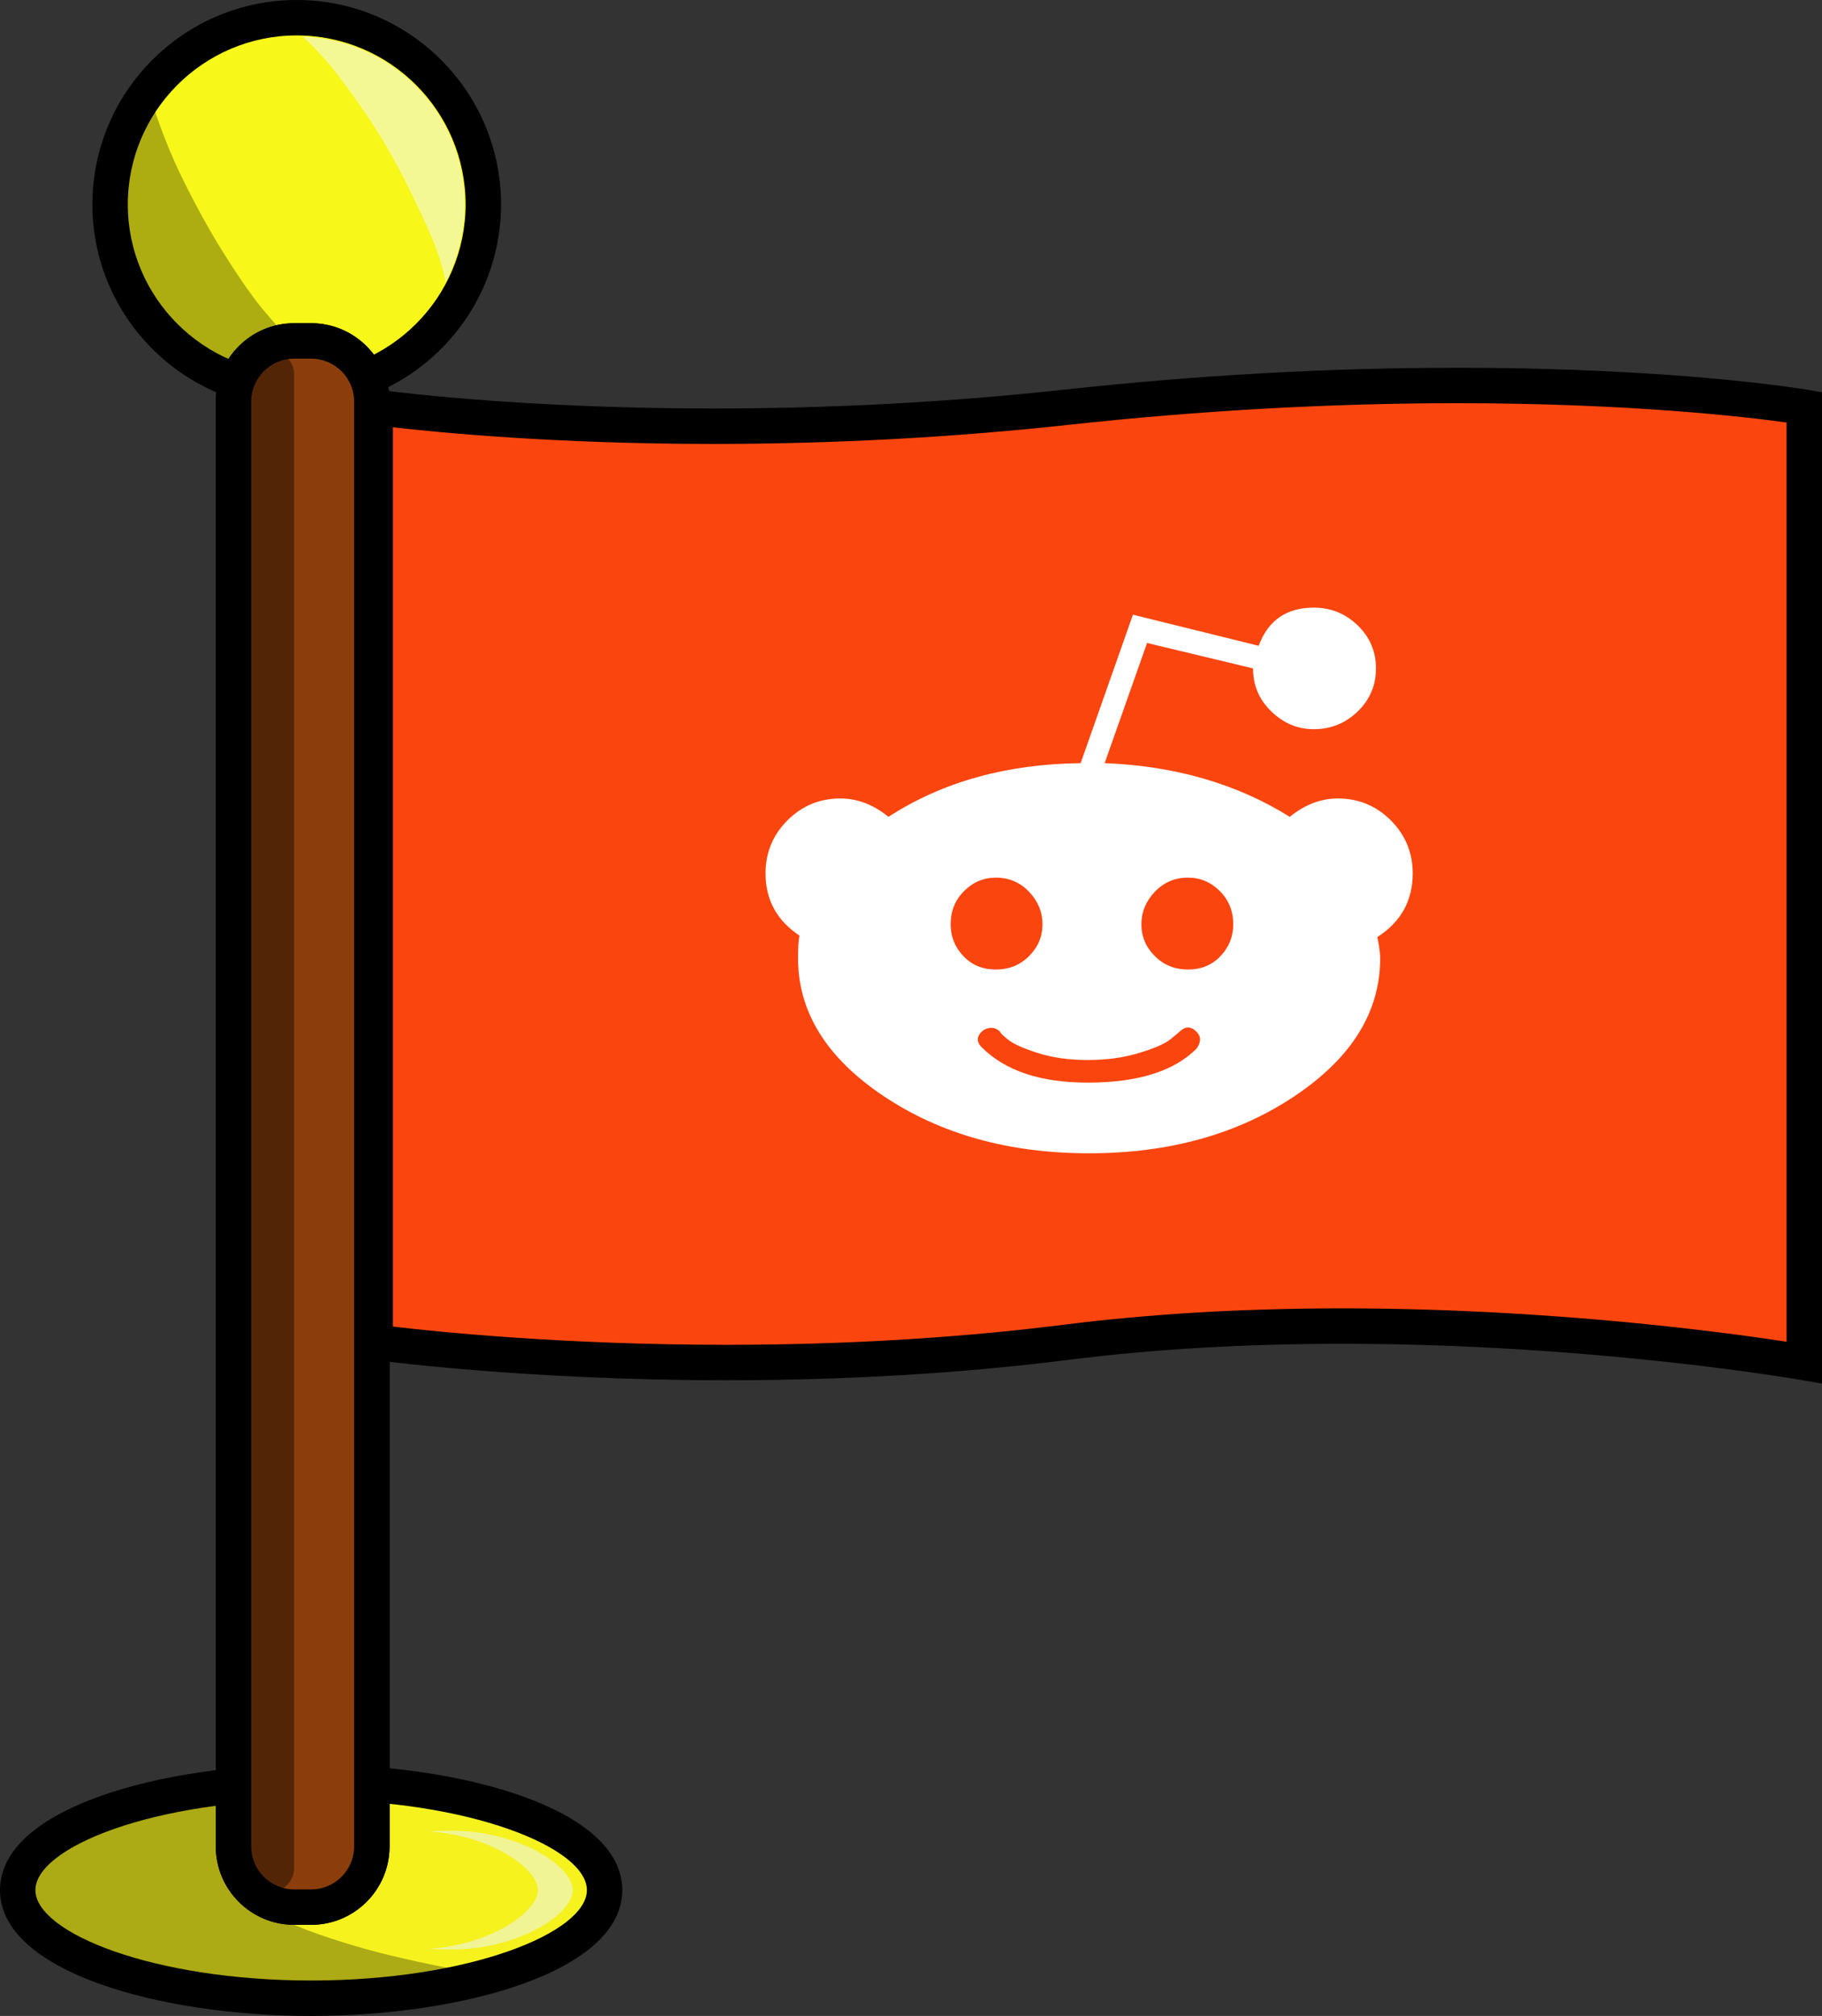 <?xml version="1.0" ?><!DOCTYPE svg  PUBLIC '-//W3C//DTD SVG 1.1//EN'  'http://www.w3.org/Graphics/SVG/1.1/DTD/svg11.dtd'><svg enable-background="new 0 0 360.131 398.293" height="398.293px" version="1.1" viewBox="0 0 360.131 398.293" width="360.131px" xml:space="preserve" xmlns="http://www.w3.org/2000/svg" xmlns:xlink="http://www.w3.org/1999/xlink"><rect x="0" y="0" width="360.131" height="398.293" fill="#333333" stroke="none"/><g id="Flags"/><g id="Iconos"><g><g opacity="0.4"><path d="M92.456,49.719c1.073-5.514,1.183-12.238,0.408-17.944c-0.887-6.528-5.263-12.083-10.074-16.573     C74.758,7.708,64.048,4.331,53.558,3.858c-0.113,0.016-0.228,0.027-0.341,0.043c7.43,1.431,14.516,13.03,18.313,18.215     c9.558,13.052,14.667,28.717,14.667,42.343l0.203,0.203c1.496-1.709,2.838-3.554,4.002-5.52     C91.447,55.639,92.095,51.571,92.456,49.719z" fill="#FFFFFF"/></g><g><ellipse cx="61.5" cy="373.434" fill="#F5F21E" rx="58" ry="21.359"/><path d="M61.5,398.293c-29.813,0-61.5-8.713-61.5-24.859s31.687-24.859,61.5-24.859s61.5,8.713,61.5,24.859     S91.313,398.293,61.5,398.293z M61.5,355.574c-31.192,0-54.5,9.429-54.5,17.859s23.308,17.859,54.5,17.859     s54.5-9.429,54.5-17.859S92.692,355.574,61.5,355.574z"/></g><g><circle cx="58.646" cy="40.383" fill="#F7F719" r="36.883"/><path d="M58.646,80.767c-22.268,0-40.383-18.116-40.383-40.384S36.379,0,58.646,0S99.03,18.115,99.03,40.383     S80.914,80.767,58.646,80.767z M58.646,7C40.239,7,25.263,21.976,25.263,40.383c0,18.408,14.976,33.384,33.383,33.384     S92.03,58.791,92.03,40.383C92.03,21.976,77.054,7,58.646,7z"/></g><g><path d="M73.5,364.793c0,6.627-5.373,12-12,12H58.15c-6.627,0-12-5.373-12-12V79.356c0-6.627,5.373-12,12-12H61.5     c6.627,0,12,5.373,12,12V364.793z" fill="#8B3E0C"/><path d="M61.5,380.293h-3.351c-8.547,0-15.5-6.953-15.5-15.5V79.356c0-8.547,6.953-15.5,15.5-15.5H61.5     c8.547,0,15.5,6.953,15.5,15.5v285.437C77,373.34,70.047,380.293,61.5,380.293z M58.149,70.856c-4.687,0-8.5,3.813-8.5,8.5     v285.437c0,4.687,3.813,8.5,8.5,8.5H61.5c4.687,0,8.5-3.813,8.5-8.5V79.356c0-4.687-3.813-8.5-8.5-8.5H58.149z"/></g><g><path d="M74.167,80.451v184.732c0,0,64.967,9.039,136.713,0c71.746-9.039,145.752,4.017,145.752,4.017V80.451     c0,0-57.131-9.659-145.752,0C133.35,88.901,74.167,80.451,74.167,80.451z" fill="#FA450F"/><path d="M360.131,273.371l-4.108-0.724c-0.406-0.072-41.143-7.152-90.647-7.152c-19.227,0-37.416,1.063-54.059,3.16     c-21.303,2.684-44.104,4.045-67.769,4.045c-40.28,0-69.572-4.011-69.864-4.051l-3.018-0.42V76.417l3.994,0.569     c0.261,0.037,26.563,3.721,66.316,3.721c23.393,0,46.784-1.257,69.522-3.735c26.261-2.862,52.354-4.313,77.554-4.313     c42.98,0,68.112,4.165,69.161,4.342l2.917,0.493V273.371z M77.667,262.094c8.392,0.994,33.523,3.606,65.881,3.606     c23.374,0,45.879-1.343,66.894-3.99c16.933-2.133,35.416-3.215,54.934-3.215c41.004,0,76.097,4.805,87.755,6.596V83.471     c-7.812-1.08-30.945-3.813-65.077-3.813c-24.948,0-50.785,1.438-76.795,4.272c-22.99,2.506-46.636,3.776-70.281,3.776     c-31.296,0-54.42-2.265-63.311-3.293V262.094z"/></g><g opacity="0.3"><path d="M51.828,60.977c-0.339-0.413-0.669-0.832-1.003-1.249c-0.128-0.174-0.35-0.472-0.692-0.927     c-2.559-3.454-4.895-7.069-7.131-10.738c-2.089-3.428-3.995-6.965-5.817-10.541c-2.341-4.596-3.524-7.419-4.667-10.35     c-1.178-3.019-2.232-6.085-3.168-9.186c-4.755,6.21-7.586,13.971-7.586,22.397c0,20.37,6.513,31.883,26.883,31.883     c0.306,0,7.608-4.016,7.913-4.023c0.326-4.378,1.758,0.112-1.402-3.411C54.022,63.568,52.915,62.284,51.828,60.977z"/></g><g opacity="0.3"><path d="M96.935,390.337c-7.58-1.305-15.129-2.774-22.587-4.705c-3.066-0.794-6.096-1.715-9.107-2.694     c-1.5-0.488-2.981-1.029-4.461-1.572c-0.006-0.002-2.787-1.137-2.905-1.157c-2.585-1.155-5.101-2.455-7.575-3.83     c-0.8-0.445-1.584-0.918-2.362-1.4c-2.414-7.828-3.239-14.395-4.009-21.904C20.488,355.817,3.5,363.893,3.5,373.434     c0,11.796,25.967,21.359,58,21.359C74.848,394.793,87.133,393.128,96.935,390.337z"/></g><g><path d="M73.5,364.793c0,6.627-5.373,12-12,12H58.15c-6.627,0-12-5.373-12-12V79.356c0-6.627,5.373-12,12-12H61.5     c6.627,0,12,5.373,12,12V364.793z" fill="#8B3E0C"/><path d="M61.5,380.293h-3.351c-8.547,0-15.5-6.953-15.5-15.5V79.356c0-8.547,6.953-15.5,15.5-15.5H61.5     c8.547,0,15.5,6.953,15.5,15.5v285.437C77,373.34,70.047,380.293,61.5,380.293z M58.149,70.856c-4.687,0-8.5,3.813-8.5,8.5     v285.437c0,4.687,3.813,8.5,8.5,8.5H61.5c4.687,0,8.5-3.813,8.5-8.5V79.356c0-4.687-3.813-8.5-8.5-8.5H58.149z"/></g><g><path d="M91.838,40.383c0-17.955-14.259-32.57-32.069-33.163c4.919,4.328,8.669,9.669,12.504,15.238     c3.55,5.155,6.625,10.712,9.324,16.341c2.164,4.513,5.606,11.339,6.459,16.969C90.467,51.168,91.838,45.937,91.838,40.383z" fill="#F4F894"/></g><g opacity="0.4"><path d="M58.15,369.041c0,2.624-2.127,4.751-4.751,4.751l0,0c-2.624,0-4.752-2.127-4.752-4.751V74.018     c0-2.624,2.127-4.751,4.752-4.751l0,0c2.624,0,4.751,2.127,4.751,4.751V369.041z"/></g><g><path d="M89.132,361.684c-1.523,0-3.011,0.054-4.456,0.152c12.319,0.76,21.644,7.319,21.644,11.598     c0,4.279-9.325,10.838-21.644,11.598c1.445,0.098,2.933,0.152,4.456,0.152c13.289,0,24.063-6.918,24.063-11.75     C113.194,368.601,102.421,361.684,89.132,361.684z" fill="#F0F494"/></g><g><path d="M272.248,185.127c0.371,1.863,0.559,3.26,0.559,4.189c0,10.613-5.634,19.69-16.896,27.231     c-11.269,7.541-24.814,11.312-40.639,11.312c-15.828,0-29.374-3.771-40.637-11.312c-11.268-7.541-16.897-16.618-16.897-27.231     c0-2.047,0.092-3.535,0.279-4.469c-4.469-2.977-6.703-7.074-6.703-12.289c0-4.094,1.44-7.585,4.329-10.474     c2.885-2.885,6.376-4.329,10.474-4.329c3.352,0,6.516,1.213,9.496,3.631c10.613-6.887,23.273-10.426,37.984-10.613l10.334-29.326     l24.857,6.145c1.859-5.027,5.49-7.541,10.893-7.541c3.352,0,6.236,1.165,8.658,3.491c2.418,2.33,3.631,5.167,3.631,8.519     s-1.213,6.192-3.631,8.519c-2.422,2.33-5.307,3.491-8.658,3.491c-3.168,0-5.961-1.161-8.379-3.491     c-2.422-2.326-3.631-5.167-3.631-8.519l-20.947-5.027l-8.379,23.74c13.965,0.559,26.158,4.098,36.588,10.613     c2.977-2.418,6.145-3.631,9.496-3.631c4.094,0,7.585,1.444,10.475,4.329c2.884,2.889,4.328,6.38,4.328,10.474     C279.23,177.961,276.9,182.15,272.248,185.127z M190.414,188.897c1.676,1.771,3.814,2.653,6.424,2.653     c2.605,0,4.792-0.882,6.564-2.653c1.767-1.768,2.652-3.862,2.652-6.284c0-2.418-0.886-4.561-2.652-6.424     c-1.772-1.859-3.959-2.793-6.564-2.793c-2.422,0-4.517,0.886-6.283,2.653c-1.772,1.771-2.654,3.958-2.654,6.563     C187.9,185.035,188.738,187.13,190.414,188.897z M236.498,203.84c-1.117-1.117-2.234-1.117-3.352,0l-1.676,1.396     c-1.117,0.934-3.211,1.863-6.283,2.793c-3.072,0.934-6.473,1.396-10.195,1.396c-3.727,0-7.03-0.463-9.914-1.396     c-2.89-0.93-4.845-1.815-5.865-2.653c-1.026-0.838-1.537-1.349-1.537-1.536c-0.934-0.93-2.051-1.021-3.352-0.279     c-1.305,1.117-1.396,2.234-0.279,3.352c4.652,4.656,11.635,6.982,20.947,6.982c9.867,0,17.037-2.234,21.506-6.703     C237.428,205.891,237.428,204.773,236.498,203.84z M243.76,182.613c0-2.605-0.886-4.792-2.652-6.563     c-1.772-1.768-3.867-2.653-6.285-2.653c-2.609,0-4.796,0.934-6.563,2.793c-1.772,1.863-2.654,4.006-2.654,6.424     c0,2.422,0.882,4.517,2.654,6.284c1.767,1.771,3.953,2.653,6.563,2.653c2.605,0,4.748-0.882,6.424-2.653     C242.922,187.13,243.76,185.035,243.76,182.613z" fill="#FFFFFF"/></g></g></g></svg>